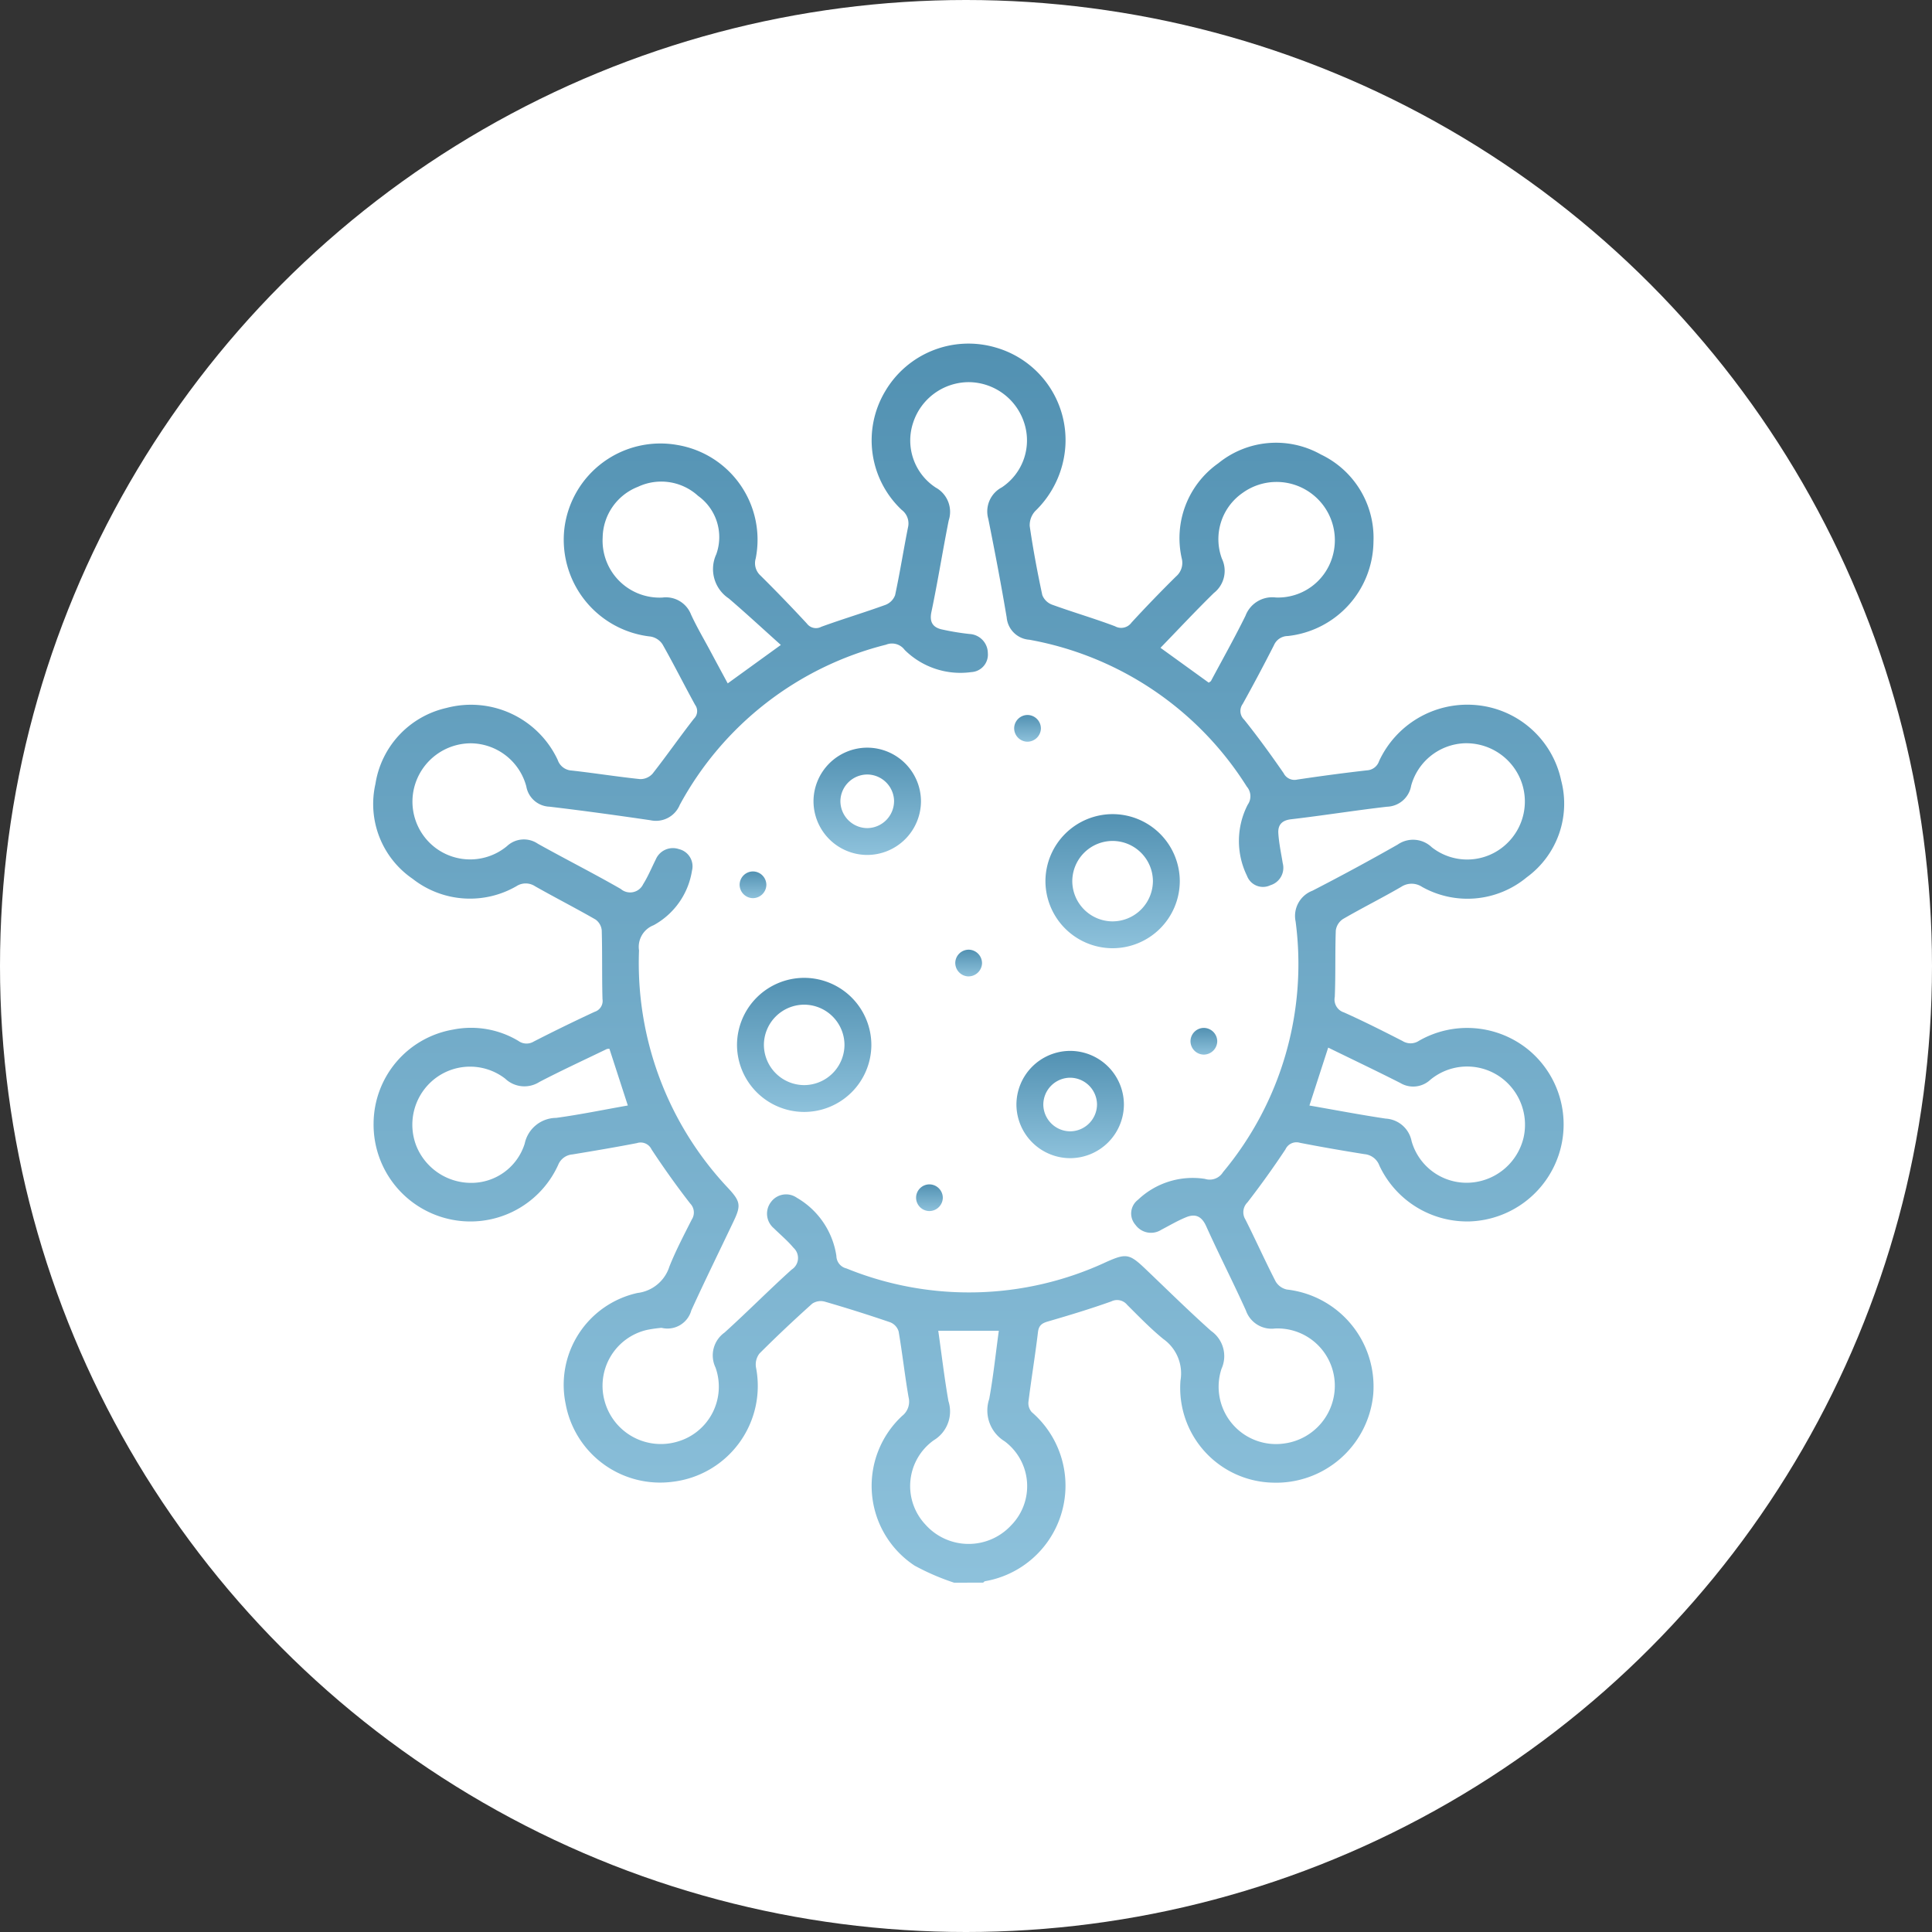 <svg xmlns="http://www.w3.org/2000/svg" xmlns:xlink="http://www.w3.org/1999/xlink" width="135" height="135" viewBox="0 0 135 135">
  <rect x="0" y="0" width="135" height="135" fill="#333333" stroke="none"/>
  <defs>
    <linearGradient id="linear-gradient" x1="0.5" x2="0.5" y2="1" gradientUnits="objectBoundingBox">
      <stop offset="0" stop-color="#5291b2"/>
      <stop offset="1" stop-color="#8dc1db"/>
    </linearGradient>
  </defs>
  <g id="Group_2172" data-name="Group 2172" transform="translate(-791.5 -212)">
    <circle id="Ellipse_3" data-name="Ellipse 3" cx="67.5" cy="67.5" r="67.5" transform="translate(791.5 212)" fill="#fff"/>
    <g id="Group_2149" data-name="Group 2149" transform="translate(1289.27 159.874)">
      <path id="Path_278" data-name="Path 278" d="M-431.1,162.718a16.6,16.6,0,0,1-2.764-1.194,6.673,6.673,0,0,1-.865-10.463,1.264,1.264,0,0,0,.445-1.308c-.264-1.524-.432-3.067-.694-4.593a1,1,0,0,0-.58-.635q-2.276-.779-4.588-1.448a1.07,1.07,0,0,0-.869.143c-1.259,1.13-2.494,2.289-3.69,3.488a1.257,1.257,0,0,0-.241.961,6.74,6.74,0,0,1-5.8,7.994,6.714,6.714,0,0,1-7.5-5.442,6.573,6.573,0,0,1,5.018-7.747,2.671,2.671,0,0,0,2.235-1.853c.449-1.122,1.015-2.2,1.56-3.278a.9.9,0,0,0-.111-1.123c-.948-1.221-1.848-2.486-2.7-3.779a.839.839,0,0,0-1.023-.439c-1.5.29-3,.543-4.5.79a1.17,1.17,0,0,0-1,.733,6.732,6.732,0,0,1-7.716,3.763,6.765,6.765,0,0,1-5.182-6.681,6.688,6.688,0,0,1,5.546-6.536,6.424,6.424,0,0,1,4.57.788.97.97,0,0,0,1.075.045q2.107-1.08,4.255-2.077a.8.8,0,0,0,.549-.891c-.045-1.6-.007-3.2-.053-4.8a1.051,1.051,0,0,0-.435-.758c-1.393-.8-2.826-1.532-4.224-2.324a1.187,1.187,0,0,0-1.3-.006,6.489,6.489,0,0,1-7.255-.514,6.333,6.333,0,0,1-2.6-6.627,6.461,6.461,0,0,1,4.969-5.314,6.69,6.69,0,0,1,7.768,3.633,1.088,1.088,0,0,0,.97.741c1.6.178,3.187.433,4.787.6a1.148,1.148,0,0,0,.872-.38c.99-1.262,1.907-2.581,2.894-3.846a.737.737,0,0,0,.079-.961c-.774-1.406-1.491-2.844-2.284-4.24a1.25,1.25,0,0,0-.823-.534,6.808,6.808,0,0,1-6.028-7.551,6.76,6.76,0,0,1,7.908-5.833,6.713,6.713,0,0,1,5.461,7.926,1.166,1.166,0,0,0,.339,1.2c1.1,1.09,2.18,2.21,3.235,3.348a.792.792,0,0,0,1.016.224c1.481-.538,2.992-.99,4.473-1.527a1.165,1.165,0,0,0,.676-.677c.339-1.568.586-3.156.9-4.728a1.186,1.186,0,0,0-.442-1.236,6.679,6.679,0,0,1-1.149-8.287,6.752,6.752,0,0,1,7.746-3.049,6.731,6.731,0,0,1,4.846,6.839,6.928,6.928,0,0,1-2.106,4.579,1.446,1.446,0,0,0-.387,1.058c.235,1.615.536,3.222.879,4.818a1.172,1.172,0,0,0,.689.67c1.454.528,2.943.96,4.39,1.506a.888.888,0,0,0,1.155-.258q1.518-1.65,3.115-3.226a1.246,1.246,0,0,0,.393-1.262,6.4,6.4,0,0,1,2.555-6.642,6.391,6.391,0,0,1,7.174-.612,6.452,6.452,0,0,1,3.669,6.109,6.705,6.705,0,0,1-5.992,6.574,1.06,1.06,0,0,0-.963.644q-1.054,2.07-2.181,4.1a.835.835,0,0,0,.1,1.1c.967,1.208,1.878,2.464,2.757,3.737a.847.847,0,0,0,.954.449c1.618-.241,3.241-.46,4.866-.644a.948.948,0,0,0,.852-.647,6.792,6.792,0,0,1,6.64-3.925,6.679,6.679,0,0,1,6.082,5.275,6.366,6.366,0,0,1-2.408,6.773,6.484,6.484,0,0,1-7.316.664,1.32,1.32,0,0,0-1.452,0c-1.34.78-2.731,1.471-4.071,2.25a1.139,1.139,0,0,0-.5.8c-.056,1.545-.007,3.092-.071,4.637a.942.942,0,0,0,.637,1.086c1.389.622,2.748,1.308,4.1,2a1.056,1.056,0,0,0,1.15-.019,6.766,6.766,0,0,1,7.684.665,6.758,6.758,0,0,1,2.063,7.347,6.8,6.8,0,0,1-6.187,4.612,6.769,6.769,0,0,1-6.33-3.9,1.225,1.225,0,0,0-1.045-.8c-1.5-.24-3.005-.5-4.5-.791a.845.845,0,0,0-1.018.455q-1.258,1.9-2.656,3.706a.967.967,0,0,0-.142,1.2c.722,1.433,1.377,2.9,2.112,4.326a1.2,1.2,0,0,0,.787.564,6.821,6.821,0,0,1,6.032,7.32,6.812,6.812,0,0,1-7.031,6.174,6.621,6.621,0,0,1-6.438-7.137,2.944,2.944,0,0,0-1.207-2.906c-.892-.73-1.7-1.566-2.52-2.383a.906.906,0,0,0-1.109-.237c-1.456.52-2.94.969-4.424,1.4-.43.126-.647.281-.7.765-.193,1.621-.462,3.233-.664,4.855a.936.936,0,0,0,.235.719,6.776,6.776,0,0,1-3.267,11.811c-.048.009-.088.064-.133.1Zm-20.443-17.809a9.046,9.046,0,0,0-1.041.15,4.007,4.007,0,0,0-2.919,5.034,4.073,4.073,0,0,0,5.075,2.766,3.992,3.992,0,0,0,2.655-5.176,1.96,1.96,0,0,1,.632-2.444c1.591-1.438,3.1-2.968,4.689-4.4a.961.961,0,0,0,.128-1.523c-.411-.494-.915-.911-1.376-1.366a1.332,1.332,0,0,1-.2-1.827,1.309,1.309,0,0,1,1.814-.3,5.655,5.655,0,0,1,2.759,4.059.913.913,0,0,0,.707.878,22.707,22.707,0,0,0,18.175-.462c1.353-.6,1.594-.57,2.685.469,1.532,1.459,3.037,2.948,4.615,4.357a2.147,2.147,0,0,1,.728,2.65,4.007,4.007,0,0,0,4.355,5.22,4.07,4.07,0,0,0,3.553-4.328,4,4,0,0,0-4.17-3.71,1.9,1.9,0,0,1-2.034-1.263c-.892-1.976-1.882-3.906-2.772-5.882-.315-.7-.756-.894-1.4-.632-.6.243-1.155.575-1.728.872a1.336,1.336,0,0,1-1.813-.335,1.2,1.2,0,0,1,.169-1.75,5.547,5.547,0,0,1,4.683-1.465,1.09,1.09,0,0,0,1.262-.468,22.705,22.705,0,0,0,5.074-17.517,1.886,1.886,0,0,1,1.176-2.151q3.008-1.548,5.95-3.22a1.886,1.886,0,0,1,2.386.182,4,4,0,0,0,5.205-.217,4.054,4.054,0,0,0,.974-4.574,4.1,4.1,0,0,0-3.9-2.473,4.034,4.034,0,0,0-3.717,2.961,1.764,1.764,0,0,1-1.685,1.472c-2.242.258-4.472.616-6.714.878-.665.078-.92.424-.882.987.045.7.195,1.384.306,2.076a1.27,1.27,0,0,1-.862,1.545,1.191,1.191,0,0,1-1.633-.654,5.539,5.539,0,0,1,.049-4.973,1.026,1.026,0,0,0-.063-1.263,22.7,22.7,0,0,0-15.19-10.263,1.712,1.712,0,0,1-1.589-1.556c-.385-2.3-.827-4.6-1.285-6.891a1.9,1.9,0,0,1,.943-2.2,3.94,3.94,0,0,0,1.552-4.547,4.1,4.1,0,0,0-3.84-2.806,4.1,4.1,0,0,0-3.906,2.831,3.928,3.928,0,0,0,1.579,4.536,1.934,1.934,0,0,1,.905,2.3c-.423,2.126-.761,4.268-1.207,6.389-.146.693.088,1.058.676,1.211a17.643,17.643,0,0,0,1.989.331,1.348,1.348,0,0,1,1.277,1.331,1.223,1.223,0,0,1-1.159,1.332,5.532,5.532,0,0,1-4.652-1.549,1.1,1.1,0,0,0-1.3-.368,22.657,22.657,0,0,0-14.415,11.194,1.8,1.8,0,0,1-2.05,1.074c-2.346-.344-4.693-.668-7.047-.947a1.711,1.711,0,0,1-1.628-1.422,4.055,4.055,0,0,0-3.858-3.007,4.093,4.093,0,0,0-3.9,2.831A4.044,4.044,0,0,0-467.3,111.4a4.033,4.033,0,0,0,4.951-.146,1.729,1.729,0,0,1,2.165-.169c1.92,1.071,3.886,2.064,5.791,3.158a1.007,1.007,0,0,0,1.566-.335c.342-.543.589-1.148.878-1.724a1.3,1.3,0,0,1,1.621-.725,1.235,1.235,0,0,1,.911,1.506,5.274,5.274,0,0,1-2.682,3.812,1.622,1.622,0,0,0-1.019,1.761,22.918,22.918,0,0,0,6.259,16.641c.82.891.875,1.181.365,2.253-.99,2.086-2.011,4.157-2.969,6.256A1.728,1.728,0,0,1-451.541,144.91Zm45.27-15.534c1.826.318,3.57.652,5.325.914a1.955,1.955,0,0,1,1.814,1.575,3.994,3.994,0,0,0,4.336,2.878,4.1,4.1,0,0,0,3.49-3.13,4.083,4.083,0,0,0-1.781-4.331,4.03,4.03,0,0,0-4.741.3,1.75,1.75,0,0,1-2.1.215c-1.653-.837-3.327-1.635-5.031-2.468Zm-36.935-32.183c-1.282-1.149-2.441-2.222-3.639-3.249a2.464,2.464,0,0,1-.872-3.089,3.548,3.548,0,0,0-1.276-4.082,3.816,3.816,0,0,0-4.195-.631,3.87,3.87,0,0,0-2.468,3.539,3.98,3.98,0,0,0,4.175,4.2,1.885,1.885,0,0,1,2,1.188c.387.842.859,1.644,1.3,2.463.416.779.836,1.556,1.263,2.347Zm29.9,2.636c.075-.058.136-.082.159-.124.808-1.513,1.65-3.01,2.408-4.549a2,2,0,0,1,2.122-1.279,3.961,3.961,0,0,0,3.928-2.76A4.063,4.063,0,0,0-406.15,86.6a4.063,4.063,0,0,0-4.814-.016,3.926,3.926,0,0,0-1.426,4.577,1.966,1.966,0,0,1-.559,2.4c-1.262,1.236-2.468,2.529-3.731,3.831ZM-453.9,129.373l-1.286-3.962a.674.674,0,0,0-.183.017c-1.572.761-3.16,1.493-4.709,2.3a1.946,1.946,0,0,1-2.392-.231,4.015,4.015,0,0,0-5.2.247,4.074,4.074,0,0,0-.99,4.5,4.129,4.129,0,0,0,3.779,2.536,3.905,3.905,0,0,0,3.775-2.741,2.263,2.263,0,0,1,2.2-1.8C-457.23,130.01-455.574,129.667-453.9,129.373Zm21.692,15.742c.241,1.695.43,3.311.71,4.912a2.352,2.352,0,0,1-1.023,2.737,3.927,3.927,0,0,0-.6,5.875,4.045,4.045,0,0,0,6,.076,3.906,3.906,0,0,0-.456-5.882,2.524,2.524,0,0,1-1.071-2.953c.286-1.562.449-3.145.671-4.765Z" transform="translate(0 0)" fill="url(#linear-gradient)"/>
      <path id="Path_279" data-name="Path 279" d="M-431.593,102.393a4.7,4.7,0,0,1-4.734,4.66,4.7,4.7,0,0,1-4.654-4.74,4.7,4.7,0,0,1,4.7-4.63A4.7,4.7,0,0,1-431.593,102.393Zm-1.878-.036a2.823,2.823,0,0,0-2.8-2.8,2.822,2.822,0,0,0-2.834,2.82,2.825,2.825,0,0,0,2.8,2.8A2.827,2.827,0,0,0-433.471,102.357Z" transform="translate(16.262 11.331)" fill="url(#linear-gradient)"/>
      <path id="Path_280" data-name="Path 280" d="M-455.069,109.862a4.7,4.7,0,0,1,4.713-4.68,4.7,4.7,0,0,1,4.675,4.718,4.7,4.7,0,0,1-4.684,4.652A4.7,4.7,0,0,1-455.069,109.862Zm4.668-2.805a2.823,2.823,0,0,0-2.789,2.806,2.825,2.825,0,0,0,2.841,2.814,2.827,2.827,0,0,0,2.79-2.807A2.824,2.824,0,0,0-450.4,107.057Z" transform="translate(8.798 15.272)" fill="url(#linear-gradient)"/>
      <path id="Path_281" data-name="Path 281" d="M-443.8,98.621a3.764,3.764,0,0,1-3.774,3.745,3.763,3.763,0,0,1-3.736-3.781,3.762,3.762,0,0,1,3.743-3.715A3.76,3.76,0,0,1-443.8,98.621Zm-1.879.008a1.89,1.89,0,0,0-1.851-1.884,1.885,1.885,0,0,0-1.9,1.833,1.889,1.889,0,0,0,1.879,1.913A1.891,1.891,0,0,0-445.681,98.629Z" transform="translate(10.384 9.5)" fill="url(#linear-gradient)"/>
      <path id="Path_282" data-name="Path 282" d="M-438.19,108.931a3.76,3.76,0,0,1,3.78,3.737,3.763,3.763,0,0,1-3.76,3.759,3.765,3.765,0,0,1-3.75-3.709A3.762,3.762,0,0,1-438.19,108.931Zm.044,5.621a1.891,1.891,0,0,0,1.857-1.879,1.889,1.889,0,0,0-1.867-1.867,1.884,1.884,0,0,0-1.885,1.907A1.89,1.89,0,0,0-438.146,114.552Z" transform="translate(15.174 16.627)" fill="url(#linear-gradient)"/>
      <path id="Path_283" data-name="Path 283" d="M-440.074,95.8a.94.94,0,0,1-.9-.961.937.937,0,0,1,.96-.905.945.945,0,0,1,.908.96A.95.95,0,0,1-440.074,95.8Z" transform="translate(14.07 8.153)" fill="url(#linear-gradient)"/>
      <path id="Path_284" data-name="Path 284" d="M-453.2,103.3a.94.94,0,0,1-.931-.935.936.936,0,0,1,.934-.931.944.944,0,0,1,.934.934A.947.947,0,0,1-453.2,103.3Z" transform="translate(8.043 11.585)" fill="url(#linear-gradient)"/>
      <path id="Path_285" data-name="Path 285" d="M-441.929,106.163a.951.951,0,0,1-.981.887.944.944,0,0,1-.887-.979.94.94,0,0,1,.978-.886A.946.946,0,0,1-441.929,106.163Z" transform="translate(12.778 13.302)" fill="url(#linear-gradient)"/>
      <path id="Path_286" data-name="Path 286" d="M-430.658,109.852a.949.949,0,0,1-.922.948.94.94,0,0,1-.947-.92.937.937,0,0,1,.919-.946A.946.946,0,0,1-430.658,109.852Z" transform="translate(17.944 15.018)" fill="url(#linear-gradient)"/>
      <path id="Path_287" data-name="Path 287" d="M-444.747,118.3a.938.938,0,0,1-.928-.937.935.935,0,0,1,.936-.928.945.945,0,0,1,.932.936A.946.946,0,0,1-444.747,118.3Z" transform="translate(11.917 18.45)" fill="url(#linear-gradient)"/>
    </g>
  </g>
</svg>
